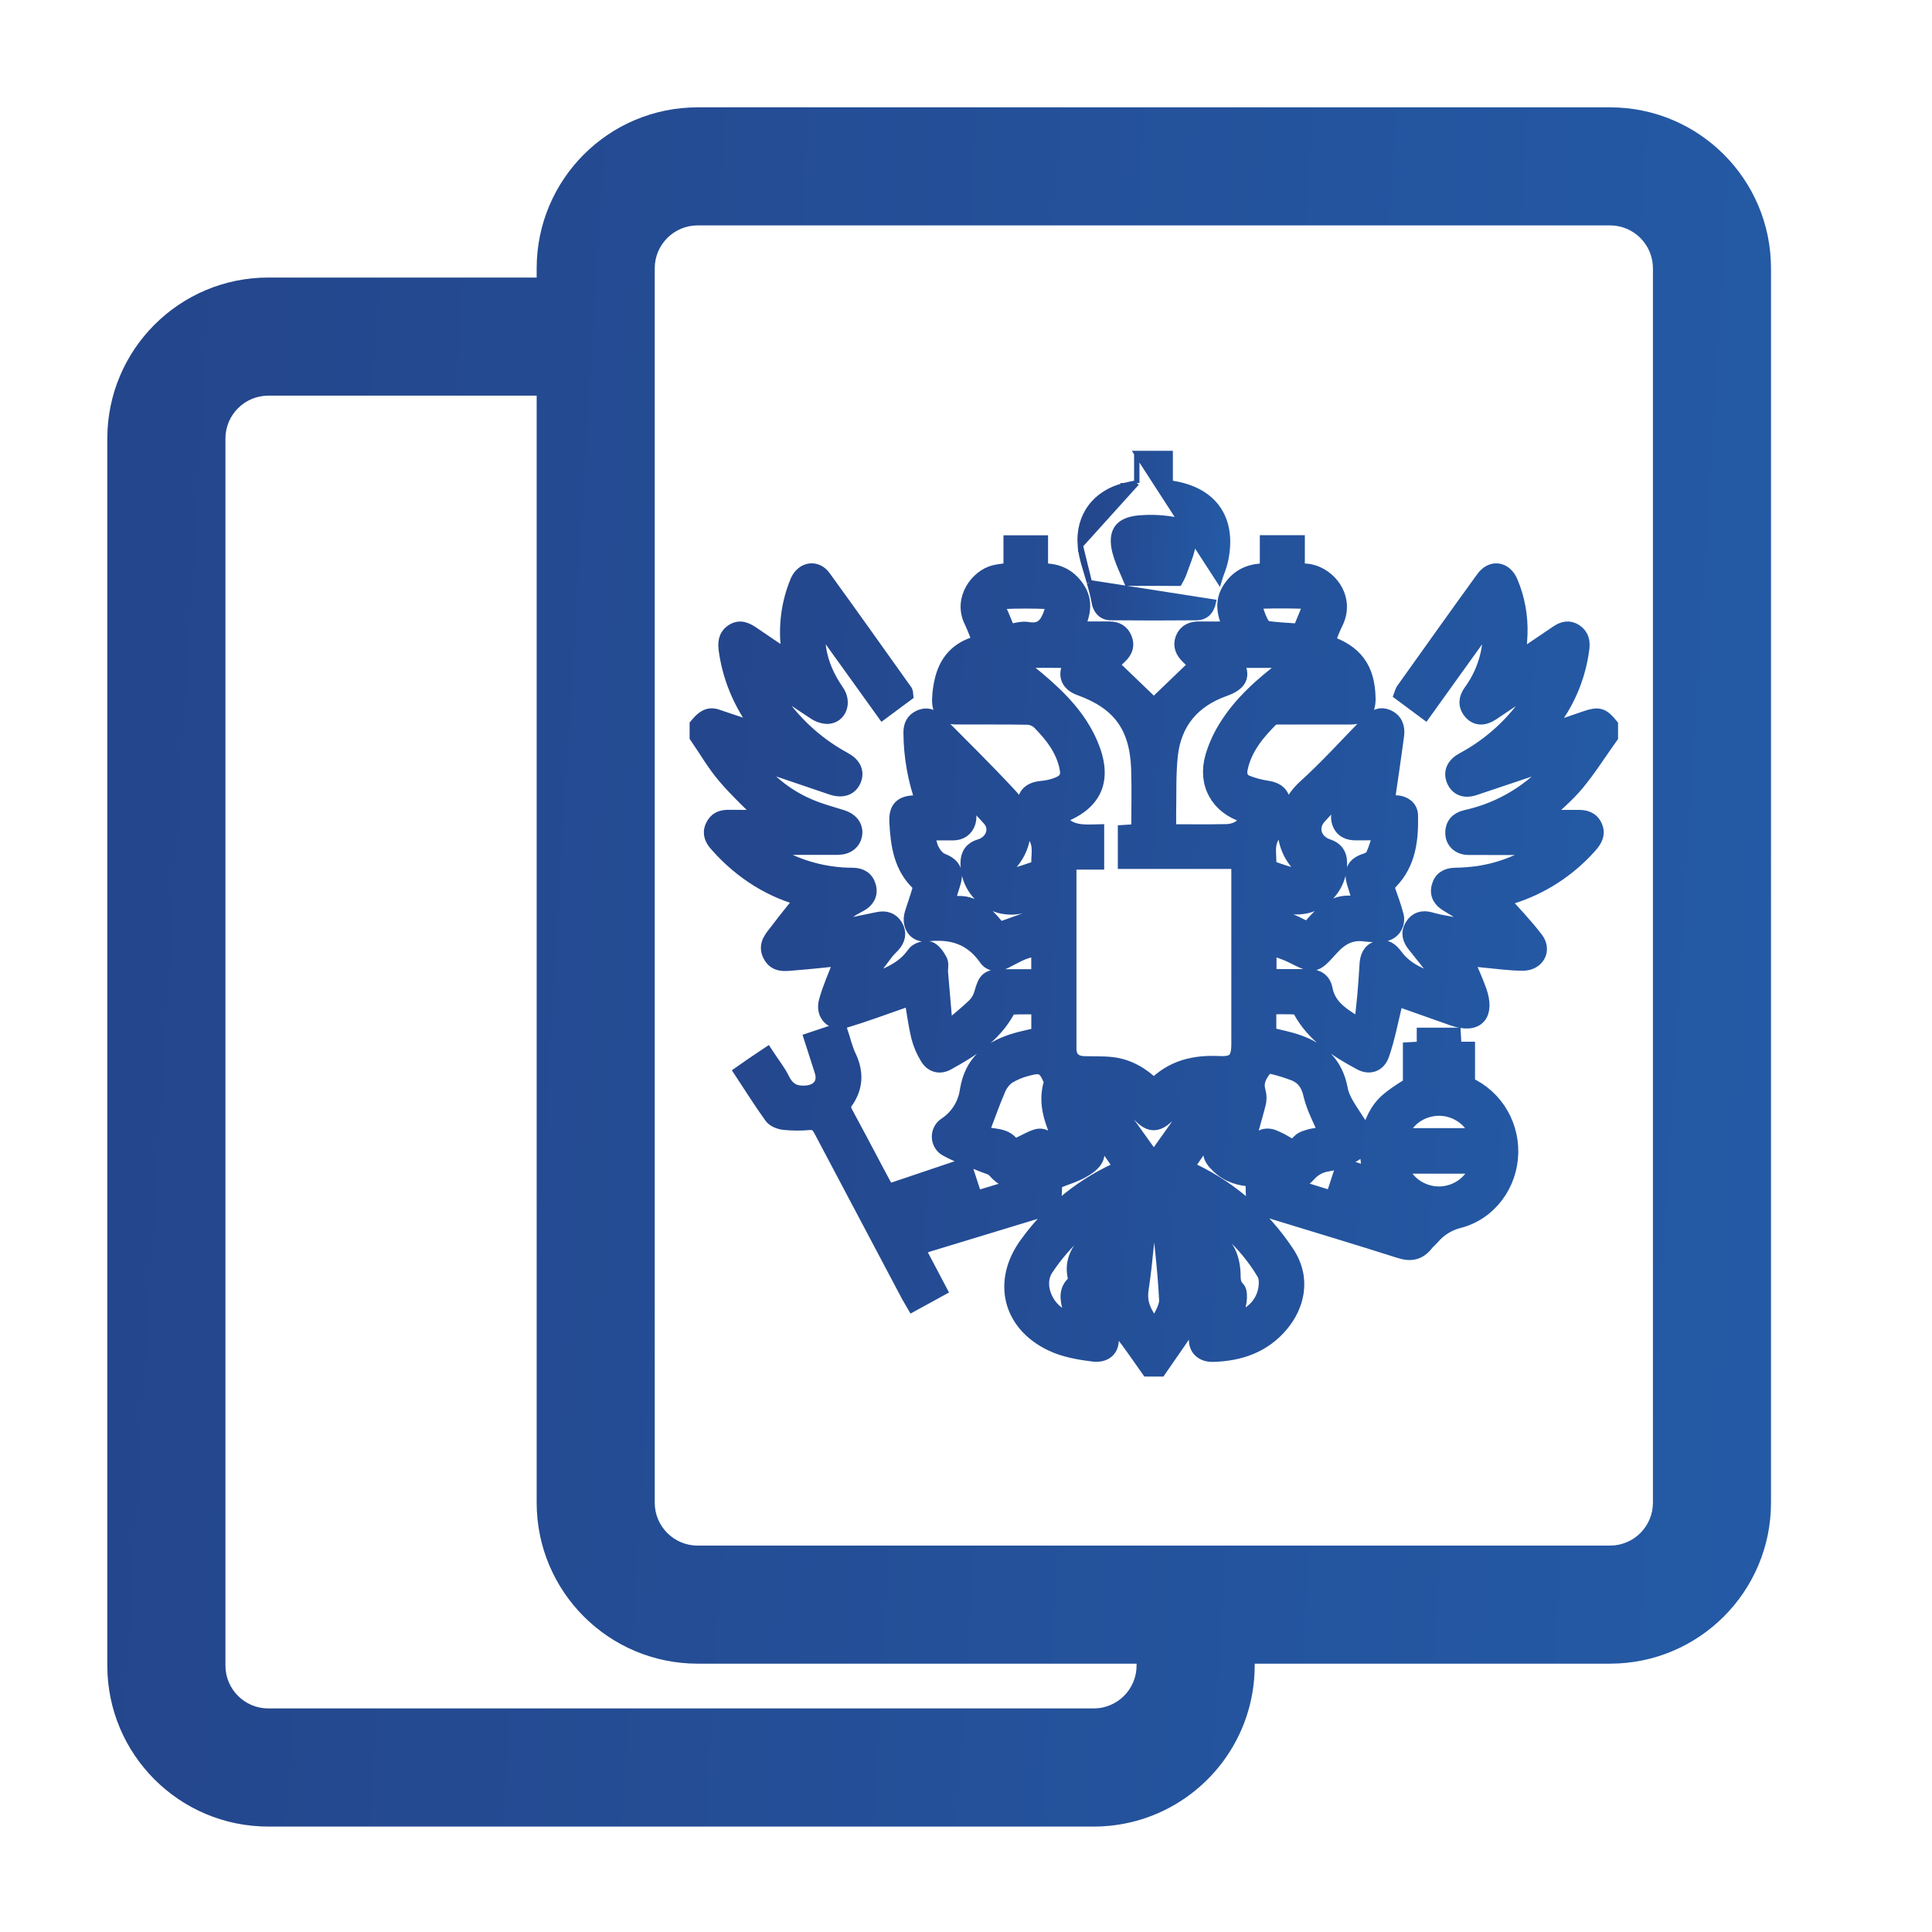 <svg width="36" height="36" viewBox="0 0 36 36" fill="none" xmlns="http://www.w3.org/2000/svg">
<path fill-rule="evenodd" clip-rule="evenodd" d="M11.621 5.172H5C3.343 5.172 2 6.516 2 8.172V31.034C2 32.691 3.343 34.034 5 34.034H20.379C22.036 34.034 23.379 32.691 23.379 31.034V30.828H21.179V31.034C21.179 31.476 20.821 31.834 20.379 31.834H5C4.558 31.834 4.2 31.476 4.2 31.034V8.172C4.2 7.731 4.558 7.372 5 7.372H11.621V5.172Z" fill="#D9D9D9"/>
<path fill-rule="evenodd" clip-rule="evenodd" d="M13 4.2H30C30.442 4.2 30.8 4.558 30.8 5V28C30.8 28.442 30.442 28.8 30 28.8H13C12.558 28.8 12.2 28.442 12.2 28V5C12.2 4.558 12.558 4.2 13 4.2ZM10 5C10 3.343 11.343 2 13 2H30C31.657 2 33 3.343 33 5V28C33 29.657 31.657 31 30 31H23.379V31.035C23.379 31.707 23.158 32.328 22.785 32.828C22.238 33.56 21.364 34.035 20.379 34.035H5C3.343 34.035 2 32.691 2 31.035V8.172C2 6.516 3.343 5.172 5 5.172H10V5ZM10 7.372H5C4.558 7.372 4.2 7.731 4.2 8.172V31.035C4.2 31.476 4.558 31.835 5 31.835H20.379C20.821 31.835 21.179 31.476 21.179 31.035V31H13C11.343 31 10 29.657 10 28V7.372Z" fill="url(#paint0_linear_3885_9530)"/>
<path d="M21.6 25.5H21.4C21.239 25.275 21.087 25.041 20.913 24.827C20.722 24.592 20.674 24.337 20.721 24.042C20.755 23.831 20.758 23.614 20.775 23.4L20.742 23.389L20.565 23.62C20.755 23.845 20.756 23.94 20.553 24.141C20.478 24.216 20.462 24.282 20.502 24.377C20.56 24.517 20.607 24.661 20.662 24.802C20.763 25.062 20.643 25.256 20.368 25.221C20.108 25.189 19.836 25.141 19.603 25.03C18.826 24.662 18.638 23.874 19.149 23.18C19.602 22.554 20.214 22.065 20.92 21.766L20.118 20.603C20.173 20.813 20.25 21.017 20.346 21.211C20.479 21.475 20.473 21.604 20.226 21.765C20.056 21.876 19.851 21.93 19.643 22.017C19.641 22.032 19.641 22.047 19.641 22.062C19.635 22.458 19.631 22.465 19.263 22.577C18.608 22.777 17.951 22.976 17.294 23.176C17.223 23.198 17.154 23.225 17.076 23.253L17.482 24.023L17.022 24.275C16.99 24.22 16.965 24.178 16.941 24.135C16.396 23.107 15.851 22.078 15.308 21.049C15.254 20.947 15.198 20.899 15.08 20.907C14.925 20.921 14.77 20.92 14.616 20.905C14.535 20.896 14.432 20.86 14.388 20.798C14.198 20.536 14.027 20.262 13.843 19.983C13.924 19.927 13.991 19.879 14.059 19.832C14.127 19.786 14.204 19.736 14.284 19.682C14.385 19.836 14.492 19.968 14.565 20.117C14.667 20.325 14.811 20.398 15.039 20.375C15.273 20.352 15.401 20.183 15.325 19.947C15.266 19.761 15.206 19.576 15.142 19.377L15.643 19.209C15.7 19.38 15.735 19.542 15.804 19.686C15.945 19.981 15.937 20.256 15.747 20.523C15.691 20.601 15.705 20.671 15.75 20.753C15.94 21.102 16.124 21.454 16.31 21.805C16.383 21.943 16.456 22.08 16.532 22.22L17.965 21.737C18.023 21.917 18.075 22.074 18.131 22.245L16.803 22.702C16.815 22.716 16.831 22.727 16.849 22.732C16.867 22.738 16.886 22.738 16.904 22.733C17.608 22.519 18.311 22.303 19.015 22.092C19.127 22.058 19.122 21.994 19.096 21.891C18.869 22.063 18.7 21.981 18.539 21.797C18.491 21.742 18.398 21.725 18.324 21.694C18.096 21.598 17.858 21.521 17.644 21.401C17.605 21.381 17.573 21.35 17.55 21.312C17.527 21.274 17.514 21.231 17.513 21.187C17.512 21.142 17.522 21.099 17.543 21.06C17.564 21.021 17.594 20.988 17.632 20.965C17.741 20.893 17.833 20.797 17.903 20.685C17.973 20.573 18.018 20.448 18.036 20.316C18.119 19.809 18.432 19.56 18.868 19.416C19.029 19.363 19.198 19.333 19.367 19.292V18.752C19.197 18.752 19.037 18.748 18.878 18.755C18.855 18.758 18.834 18.765 18.814 18.776C18.795 18.788 18.778 18.803 18.765 18.822C18.511 19.288 18.089 19.554 17.648 19.796C17.504 19.875 17.37 19.832 17.289 19.695C17.216 19.576 17.161 19.447 17.127 19.311C17.069 19.067 17.038 18.816 16.994 18.559C16.941 18.583 16.889 18.613 16.833 18.633C16.47 18.759 16.113 18.893 15.749 19.002C15.518 19.072 15.343 18.899 15.407 18.663C15.47 18.427 15.577 18.192 15.667 17.959C15.685 17.919 15.706 17.88 15.728 17.842C15.405 17.874 15.104 17.909 14.801 17.932C14.64 17.944 14.459 17.985 14.361 17.79C14.263 17.596 14.405 17.471 14.501 17.34C14.664 17.123 14.838 16.913 14.977 16.739C14.406 16.599 13.837 16.261 13.376 15.739C13.287 15.642 13.23 15.539 13.29 15.405C13.35 15.27 13.456 15.237 13.589 15.24C13.818 15.243 14.048 15.24 14.275 15.24C14.014 14.974 13.747 14.732 13.515 14.458C13.322 14.233 13.17 13.968 13 13.721V13.518C13.092 13.409 13.188 13.31 13.35 13.364L13.507 13.417L14.234 13.661C13.866 13.206 13.63 12.708 13.545 12.136C13.524 11.995 13.523 11.866 13.656 11.776C13.789 11.686 13.906 11.748 14.022 11.827C14.249 11.984 14.479 12.136 14.736 12.309C14.723 12.219 14.714 12.166 14.707 12.112C14.648 11.68 14.705 11.241 14.872 10.84C14.965 10.621 15.199 10.577 15.335 10.764C15.848 11.47 16.351 12.182 16.858 12.892C16.863 12.905 16.867 12.919 16.868 12.934L16.457 13.239L15.258 11.57L15.213 11.586C15.223 11.751 15.221 11.919 15.244 12.081C15.288 12.381 15.413 12.647 15.584 12.895C15.717 13.088 15.631 13.329 15.421 13.34C15.334 13.337 15.25 13.307 15.179 13.257C14.878 13.061 14.583 12.857 14.286 12.656C14.287 12.708 14.303 12.759 14.33 12.802C14.663 13.378 15.146 13.848 15.726 14.162C15.9 14.257 15.957 14.386 15.898 14.529C15.839 14.671 15.7 14.727 15.507 14.664C15.261 14.581 15.015 14.496 14.769 14.413C14.508 14.323 14.247 14.239 13.986 14.151C14.257 14.539 14.628 14.843 15.058 15.028C15.26 15.118 15.475 15.174 15.686 15.24C15.844 15.289 15.935 15.402 15.917 15.542C15.898 15.682 15.788 15.774 15.621 15.779C15.566 15.779 15.51 15.779 15.455 15.779H14.215C14.31 15.843 14.361 15.882 14.416 15.914C14.862 16.179 15.37 16.319 15.887 16.319C16.031 16.319 16.137 16.381 16.175 16.524C16.212 16.667 16.145 16.773 16.018 16.842C15.965 16.872 15.91 16.898 15.858 16.932C15.669 17.053 15.481 17.175 15.292 17.297L15.31 17.338C15.373 17.331 15.436 17.329 15.498 17.317C15.785 17.261 16.073 17.205 16.359 17.144C16.492 17.115 16.604 17.144 16.676 17.264C16.749 17.385 16.721 17.502 16.628 17.604C16.588 17.648 16.54 17.691 16.504 17.738C16.358 17.929 16.214 18.122 16.069 18.314L16.107 18.351C16.45 18.21 16.815 18.116 17.049 17.775C17.094 17.712 17.235 17.666 17.308 17.689C17.389 17.715 17.459 17.82 17.505 17.906C17.535 17.964 17.509 18.05 17.516 18.123C17.544 18.466 17.574 18.81 17.604 19.154L17.665 19.18C17.831 19.038 18.003 18.902 18.162 18.75C18.229 18.683 18.277 18.6 18.303 18.508C18.372 18.254 18.416 18.21 18.68 18.21H19.366V17.646C19.262 17.669 19.16 17.698 19.059 17.733C18.942 17.781 18.831 17.846 18.717 17.903C18.594 17.965 18.462 17.961 18.385 17.849C18.105 17.448 17.728 17.338 17.265 17.393C17.061 17.418 16.946 17.234 17.005 17.03C17.049 16.885 17.102 16.744 17.143 16.598C17.155 16.556 17.158 16.486 17.134 16.463C16.801 16.155 16.745 15.743 16.722 15.325C16.708 15.065 16.805 14.972 17.066 14.969C17.113 14.969 17.16 14.963 17.219 14.96C17.066 14.54 16.986 14.095 16.984 13.647C16.984 13.523 17.029 13.429 17.145 13.377C17.261 13.325 17.363 13.355 17.448 13.441C17.907 13.906 18.374 14.362 18.817 14.841C19.183 15.238 19.119 15.842 18.702 16.185C18.673 16.202 18.642 16.215 18.61 16.223L18.639 16.286C18.697 16.308 18.761 16.359 18.812 16.347C18.989 16.306 19.158 16.244 19.329 16.187C19.347 16.181 19.371 16.154 19.369 16.142C19.352 15.958 19.42 15.773 19.309 15.587C19.213 15.418 19.149 15.233 19.118 15.041C19.08 14.828 19.194 14.722 19.407 14.701C19.501 14.693 19.593 14.674 19.681 14.643C19.891 14.566 19.936 14.473 19.881 14.255C19.802 13.932 19.603 13.683 19.38 13.455C19.318 13.395 19.238 13.36 19.154 13.355C18.711 13.346 18.268 13.352 17.826 13.35C17.611 13.35 17.509 13.243 17.518 13.024C17.523 12.901 17.54 12.778 17.57 12.659C17.664 12.287 17.903 12.063 18.282 11.984C18.221 11.834 18.174 11.695 18.111 11.565C17.914 11.165 18.226 10.75 18.54 10.677C18.635 10.656 18.733 10.648 18.848 10.632V10.124H19.379V10.651C19.669 10.631 19.898 10.726 20.061 10.966C20.232 11.216 20.167 11.466 20.037 11.73C20.264 11.73 20.467 11.73 20.67 11.73C20.8 11.73 20.896 11.78 20.946 11.905C20.996 12.029 20.954 12.126 20.869 12.211C20.8 12.28 20.726 12.346 20.684 12.385L21.5 13.17L22.313 12.389C22.269 12.344 22.203 12.284 22.14 12.222C22.051 12.132 22.002 12.031 22.051 11.903C22.101 11.775 22.21 11.728 22.344 11.73C22.541 11.733 22.739 11.73 22.96 11.73C22.828 11.463 22.766 11.213 22.937 10.965C23.099 10.726 23.331 10.636 23.625 10.65V10.122H24.164V10.651C24.208 10.651 24.237 10.651 24.264 10.651C24.678 10.627 25.127 11.104 24.876 11.601C24.814 11.722 24.771 11.854 24.719 11.981C25.247 12.155 25.471 12.463 25.482 13.009C25.487 13.247 25.39 13.35 25.155 13.35C24.718 13.35 24.281 13.35 23.844 13.35C23.791 13.35 23.72 13.35 23.688 13.38C23.423 13.645 23.181 13.931 23.1 14.317C23.073 14.444 23.113 14.549 23.23 14.595C23.353 14.643 23.48 14.677 23.61 14.696C23.794 14.723 23.914 14.822 23.882 15.004C23.85 15.207 23.785 15.403 23.688 15.584C23.582 15.772 23.648 15.955 23.63 16.139C23.63 16.153 23.655 16.179 23.675 16.184C23.839 16.246 24.007 16.299 24.177 16.342C24.233 16.355 24.305 16.297 24.39 16.264C23.783 15.803 23.867 15.088 24.33 14.67C24.742 14.297 25.117 13.881 25.507 13.482C25.603 13.384 25.702 13.31 25.844 13.368C25.986 13.426 26.034 13.554 26.014 13.698C25.959 14.119 25.895 14.538 25.833 14.969C25.87 14.969 25.947 14.965 26.022 14.969C26.16 14.978 26.27 15.056 26.273 15.194C26.283 15.639 26.236 16.075 25.908 16.415C25.841 16.484 25.831 16.535 25.861 16.617C25.913 16.759 25.962 16.903 26.002 17.049C26.015 17.088 26.018 17.129 26.012 17.17C26.006 17.211 25.991 17.249 25.968 17.283C25.945 17.317 25.914 17.344 25.878 17.364C25.843 17.383 25.803 17.394 25.763 17.395C25.658 17.408 25.553 17.408 25.448 17.395C25.171 17.353 24.974 17.462 24.788 17.671C24.485 18.011 24.475 17.996 24.072 17.794C23.939 17.728 23.796 17.688 23.636 17.628V18.208C23.894 18.208 24.142 18.208 24.389 18.208C24.541 18.208 24.65 18.276 24.68 18.429C24.755 18.821 25.083 18.957 25.371 19.159C25.428 18.76 25.46 18.371 25.482 17.981C25.49 17.836 25.532 17.723 25.673 17.68C25.814 17.637 25.909 17.706 25.994 17.823C26.221 18.131 26.566 18.228 26.937 18.358C26.915 18.315 26.892 18.274 26.866 18.233C26.702 18.022 26.538 17.811 26.37 17.604C26.284 17.497 26.248 17.387 26.322 17.264C26.395 17.141 26.504 17.109 26.638 17.143C26.697 17.159 26.755 17.175 26.815 17.188C27.105 17.243 27.395 17.297 27.686 17.351L27.7 17.311C27.656 17.272 27.61 17.236 27.562 17.202C27.37 17.081 27.176 16.961 26.981 16.845C26.857 16.772 26.786 16.672 26.824 16.526C26.861 16.381 26.966 16.323 27.11 16.319C27.254 16.317 27.398 16.306 27.54 16.287C27.988 16.221 28.414 16.048 28.783 15.781H28.576C28.172 15.781 27.768 15.784 27.364 15.781C27.201 15.781 27.087 15.679 27.081 15.533C27.075 15.375 27.16 15.282 27.307 15.245C27.361 15.231 27.415 15.22 27.468 15.205C28.093 15.036 28.649 14.666 29.053 14.152C28.977 14.172 28.935 14.18 28.895 14.193C28.418 14.353 27.942 14.515 27.464 14.674C27.287 14.732 27.154 14.674 27.097 14.52C27.047 14.382 27.104 14.257 27.27 14.167C27.713 13.93 28.101 13.598 28.406 13.195C28.528 13.034 28.633 12.858 28.744 12.69L28.712 12.661C28.405 12.868 28.099 13.077 27.792 13.282C27.644 13.38 27.511 13.372 27.417 13.263C27.314 13.142 27.328 13.017 27.417 12.894C27.443 12.858 27.469 12.821 27.492 12.783C27.725 12.414 27.822 11.973 27.767 11.539L26.547 13.239L26.13 12.929C26.137 12.909 26.145 12.89 26.155 12.871C26.652 12.175 27.147 11.476 27.649 10.785C27.803 10.573 28.038 10.611 28.139 10.859C28.265 11.16 28.324 11.486 28.313 11.813C28.307 11.968 28.292 12.122 28.278 12.304C28.54 12.127 28.783 11.963 29.025 11.799C29.129 11.727 29.237 11.7 29.349 11.776C29.462 11.853 29.482 11.962 29.465 12.088C29.397 12.621 29.18 13.123 28.84 13.534C28.811 13.568 28.786 13.605 28.732 13.677L29.557 13.394C29.786 13.317 29.849 13.335 30 13.519V13.722C29.79 14.016 29.597 14.324 29.366 14.601C29.176 14.828 28.942 15.018 28.71 15.241C28.947 15.241 29.171 15.243 29.395 15.241C29.532 15.238 29.649 15.267 29.71 15.406C29.771 15.546 29.703 15.653 29.613 15.754C29.218 16.199 28.711 16.526 28.147 16.699C28.072 16.722 27.998 16.744 27.96 16.758C28.178 17.006 28.412 17.244 28.612 17.508C28.762 17.707 28.63 17.935 28.382 17.938C28.266 17.938 28.15 17.931 28.034 17.919C27.784 17.895 27.535 17.868 27.293 17.843C27.382 18.054 27.478 18.255 27.552 18.464C27.703 18.893 27.529 19.124 27.073 18.964C26.715 18.838 26.357 18.71 25.994 18.582C25.992 18.625 25.988 18.667 25.98 18.709C25.903 19.024 25.844 19.344 25.738 19.648C25.674 19.832 25.512 19.878 25.356 19.793C24.914 19.555 24.493 19.287 24.239 18.822C24.229 18.804 24.215 18.789 24.199 18.777C24.182 18.765 24.164 18.757 24.144 18.753C23.975 18.746 23.805 18.75 23.632 18.75V19.286C23.825 19.336 24.016 19.369 24.197 19.435C24.6 19.581 24.878 19.832 24.965 20.298C25.005 20.516 25.166 20.715 25.288 20.912C25.349 21.009 25.448 21.083 25.516 21.153C25.561 20.928 25.666 20.681 25.87 20.508C26.062 20.347 26.286 20.226 26.483 20.095H26.291V19.568L26.549 19.553V19.299H27.072C27.077 19.389 27.082 19.469 27.087 19.561H27.335V20.095L27.112 20.105C27.151 20.137 27.196 20.161 27.245 20.174C27.511 20.267 27.742 20.444 27.903 20.679C28.064 20.914 28.147 21.196 28.141 21.482C28.128 22.067 27.746 22.59 27.183 22.735C26.986 22.784 26.809 22.894 26.677 23.05C26.64 23.092 26.595 23.127 26.561 23.171C26.434 23.332 26.287 23.361 26.09 23.298C25.305 23.048 24.516 22.812 23.728 22.57C23.374 22.462 23.365 22.453 23.36 22.084C23.36 22.046 23.357 22.008 23.355 21.961C23.115 21.954 22.902 21.892 22.726 21.73C22.537 21.555 22.528 21.462 22.643 21.229C22.742 21.03 22.821 20.821 22.909 20.616L22.879 20.605L22.082 21.763C22.846 22.095 23.5 22.644 23.965 23.344C24.298 23.839 24.142 24.338 23.87 24.666C23.542 25.063 23.099 25.213 22.604 25.227C22.36 25.234 22.245 25.053 22.332 24.822C22.391 24.665 22.454 24.507 22.501 24.348C22.508 24.318 22.509 24.288 22.503 24.258C22.497 24.228 22.485 24.199 22.468 24.174C22.246 23.912 22.241 23.889 22.43 23.61L22.253 23.388C22.248 23.715 22.273 24.023 22.291 24.331C22.295 24.396 22.299 24.477 22.266 24.526C22.051 24.853 21.824 25.176 21.6 25.5ZM18.932 12.293L18.923 12.341C19.061 12.45 19.201 12.557 19.336 12.671C19.735 13.009 20.099 13.375 20.31 13.869C20.59 14.524 20.398 14.964 19.74 15.203C19.729 15.209 19.719 15.216 19.71 15.225C19.865 15.53 20.15 15.518 20.425 15.511V16.054H19.921C19.915 16.073 19.91 16.093 19.908 16.113C19.908 17.254 19.908 18.396 19.908 19.537C19.908 19.726 20.012 19.823 20.2 19.83C20.371 19.836 20.543 19.827 20.713 19.846C21.02 19.88 21.276 20.032 21.502 20.255C21.846 19.895 22.265 19.805 22.726 19.828C23.009 19.841 23.093 19.746 23.094 19.461C23.094 18.381 23.094 17.301 23.094 16.221C23.094 16.167 23.089 16.113 23.086 16.041H20.979V15.519L21.229 15.503C21.229 15.101 21.24 14.714 21.227 14.327C21.2 13.526 20.866 13.077 20.12 12.809C19.902 12.73 19.846 12.552 19.979 12.359C19.994 12.338 20.01 12.319 20.028 12.296L18.932 12.293ZM23.293 15.217C23.257 15.204 23.227 15.19 23.197 15.181C22.7 15.025 22.461 14.596 22.61 14.093C22.666 13.911 22.744 13.737 22.843 13.575C23.123 13.114 23.523 12.765 23.944 12.444L24.081 12.338L24.067 12.295H22.98C23.172 12.57 23.12 12.716 22.806 12.828C22.214 13.039 21.858 13.458 21.795 14.096C21.76 14.453 21.773 14.814 21.766 15.173C21.766 15.283 21.766 15.393 21.766 15.508C22.144 15.508 22.497 15.514 22.851 15.506C23.045 15.502 23.196 15.406 23.294 15.218L23.293 15.217ZM25.746 15.509C25.564 15.509 25.421 15.506 25.279 15.509C25.136 15.513 25.013 15.467 24.966 15.316C24.92 15.164 24.992 15.074 25.107 14.989C25.298 14.847 25.337 14.629 25.404 14.37C25.099 14.675 24.821 14.931 24.569 15.213C24.382 15.421 24.48 15.702 24.746 15.786C24.884 15.831 24.951 15.928 24.951 16.076C24.952 16.195 24.928 16.312 24.879 16.42C24.831 16.527 24.76 16.623 24.671 16.699C24.582 16.776 24.478 16.832 24.366 16.863C24.253 16.893 24.135 16.898 24.021 16.878C23.892 16.854 23.765 16.813 23.632 16.778V17.144C23.888 17.07 24.088 17.196 24.296 17.296C24.319 17.303 24.344 17.304 24.367 17.299C24.391 17.294 24.413 17.283 24.432 17.267C24.678 16.982 24.939 16.738 25.352 16.879C25.358 16.837 25.363 16.825 25.36 16.815C25.323 16.692 25.283 16.569 25.246 16.446C25.182 16.233 25.246 16.114 25.453 16.049C25.506 16.032 25.574 15.996 25.594 15.95C25.654 15.818 25.692 15.674 25.747 15.51L25.746 15.509ZM17.261 15.509C17.295 15.642 17.305 15.752 17.353 15.844C17.395 15.924 17.465 16.015 17.544 16.046C17.744 16.124 17.815 16.233 17.752 16.445C17.712 16.579 17.669 16.71 17.613 16.888C18.064 16.741 18.329 16.987 18.572 17.282C18.576 17.286 18.579 17.292 18.584 17.293C18.617 17.3 18.656 17.321 18.684 17.311C18.908 17.234 19.13 17.151 19.368 17.063V16.781C19.235 16.816 19.109 16.857 18.98 16.881C18.866 16.901 18.748 16.896 18.635 16.866C18.523 16.835 18.419 16.78 18.329 16.704C18.24 16.628 18.169 16.533 18.12 16.425C18.071 16.318 18.046 16.201 18.047 16.083C18.047 15.927 18.116 15.828 18.263 15.785C18.506 15.715 18.62 15.443 18.448 15.249C18.189 14.955 17.889 14.699 17.607 14.427C17.666 14.638 17.705 14.865 17.913 15.009C18.018 15.082 18.071 15.184 18.031 15.314C17.991 15.444 17.892 15.51 17.754 15.51L17.261 15.509ZM19.785 21.427L19.82 21.373C19.805 21.338 19.79 21.304 19.775 21.269C19.63 20.921 19.477 20.575 19.598 20.182C19.602 20.16 19.599 20.138 19.59 20.118C19.487 19.872 19.407 19.826 19.147 19.898C19.013 19.93 18.885 19.984 18.768 20.056C18.686 20.12 18.622 20.206 18.584 20.304C18.487 20.529 18.407 20.759 18.319 20.987C18.301 21.032 18.277 21.073 18.252 21.125C18.48 21.2 18.749 21.132 18.876 21.379C18.892 21.379 18.908 21.377 18.924 21.373C19.009 21.332 19.093 21.288 19.177 21.247C19.394 21.139 19.454 21.157 19.62 21.337C19.664 21.382 19.731 21.398 19.786 21.427L19.785 21.427ZM24.732 21.137C24.622 20.873 24.493 20.644 24.436 20.398C24.391 20.199 24.303 20.069 24.13 19.995C24.002 19.946 23.87 19.904 23.737 19.871C23.639 19.844 23.576 19.867 23.509 19.967C23.423 20.094 23.393 20.204 23.436 20.35C23.455 20.421 23.455 20.495 23.436 20.566C23.365 20.84 23.285 21.111 23.204 21.396C23.293 21.454 23.346 21.385 23.4 21.309C23.495 21.174 23.618 21.146 23.764 21.217C23.83 21.245 23.894 21.278 23.955 21.316C24.06 21.389 24.132 21.377 24.221 21.279C24.27 21.225 24.362 21.203 24.439 21.182C24.536 21.162 24.634 21.147 24.732 21.137ZM22.149 22.367L22.1 22.408C22.136 22.464 22.175 22.518 22.217 22.57C22.417 22.794 22.636 23.002 22.817 23.241C22.906 23.357 22.95 23.524 22.963 23.672C22.975 23.797 22.945 23.913 23.051 24.02C23.093 24.062 23.089 24.169 23.08 24.242C23.057 24.369 23.029 24.494 22.994 24.618C23.297 24.542 23.517 24.348 23.585 24.07C23.612 23.96 23.619 23.809 23.566 23.72C23.218 23.133 22.717 22.709 22.147 22.367H22.149ZM20.903 22.408L20.855 22.369C20.309 22.688 19.836 23.098 19.482 23.631C19.239 23.995 19.561 24.579 20.009 24.599C19.989 24.528 19.968 24.459 19.951 24.389C19.906 24.217 19.867 24.047 20.03 23.908C20.04 23.893 20.047 23.876 20.05 23.858C20.052 23.84 20.051 23.822 20.047 23.804C19.991 23.576 20.058 23.378 20.201 23.209C20.389 22.99 20.592 22.783 20.787 22.569C20.828 22.518 20.866 22.464 20.901 22.408H20.903ZM21.533 24.765C21.617 24.56 21.757 24.383 21.748 24.214C21.717 23.599 21.637 22.986 21.571 22.373C21.567 22.334 21.53 22.298 21.509 22.26C21.483 22.299 21.437 22.334 21.432 22.375C21.372 22.921 21.336 23.47 21.255 24.012C21.206 24.312 21.33 24.512 21.531 24.765H21.533ZM21.5 21.635L22.363 20.42L22.325 20.382C22.268 20.4 22.201 20.404 22.157 20.438C22.008 20.551 21.863 20.67 21.723 20.798C21.559 20.946 21.436 20.95 21.277 20.795C21.197 20.718 21.127 20.626 21.038 20.563C20.923 20.491 20.803 20.425 20.68 20.367L20.636 20.427L21.5 21.635ZM25.038 21.739L25.535 21.897C25.511 21.689 25.491 21.5 25.468 21.306C25.268 21.504 25.014 21.634 24.739 21.679C24.597 21.698 24.468 21.769 24.373 21.878C24.27 21.999 24.142 22.021 24 21.943C23.968 21.928 23.936 21.916 23.903 21.905L23.863 21.95C23.907 21.995 23.939 22.07 23.991 22.085C24.699 22.306 25.407 22.52 26.116 22.735C26.151 22.742 26.187 22.747 26.223 22.749L26.231 22.708L24.873 22.244L25.038 21.739ZM26.087 21.171H27.535C27.47 20.877 27.16 20.646 26.831 20.641C26.485 20.635 26.171 20.856 26.087 21.171H26.087ZM27.537 21.72H26.233C26.185 21.72 26.137 21.724 26.088 21.727C26.163 22.033 26.475 22.258 26.813 22.258C27.151 22.258 27.465 22.03 27.538 21.72H27.537ZM24.227 11.771C24.274 11.655 24.325 11.537 24.373 11.417C24.436 11.261 24.402 11.198 24.236 11.192C24.004 11.186 23.772 11.185 23.54 11.192C23.377 11.198 23.345 11.255 23.404 11.402C23.43 11.482 23.462 11.56 23.502 11.634C23.531 11.68 23.577 11.712 23.629 11.724C23.82 11.748 24.013 11.756 24.227 11.771ZM18.781 11.783C18.914 11.765 19.034 11.72 19.143 11.738C19.434 11.791 19.534 11.625 19.611 11.387C19.651 11.263 19.606 11.202 19.507 11.198C19.241 11.187 18.976 11.187 18.71 11.198C18.606 11.203 18.558 11.27 18.614 11.386C18.675 11.514 18.722 11.645 18.779 11.784L18.781 11.783ZM18.097 12.796H18.622C18.534 12.736 18.477 12.694 18.418 12.654C18.224 12.524 18.159 12.553 18.097 12.796ZM24.896 12.807L24.93 12.77C24.871 12.704 24.795 12.574 24.757 12.585C24.631 12.619 24.518 12.705 24.403 12.771L24.422 12.807H24.896Z" fill="url(#paint1_linear_3885_9530)" stroke="url(#paint2_linear_3885_9530)" stroke-width="0.3"/>
<path d="M21.182 8.45H21.232H21.755H21.805V8.5V8.993C21.822 8.999 21.84 9.005 21.857 9.009C22.242 9.071 22.531 9.234 22.701 9.486C22.871 9.738 22.917 10.069 22.833 10.455C22.819 10.518 22.799 10.579 22.778 10.638C22.773 10.65 22.769 10.662 22.765 10.673C22.748 10.72 22.732 10.764 22.719 10.81L22.719 10.81L22.716 10.82L21.182 8.45ZM21.182 8.45V8.5V8.999M21.182 8.45V8.999M21.182 8.999C21.094 9.016 21.018 9.031 20.943 9.05M21.182 8.999L20.13 10.165C20.108 9.888 20.177 9.642 20.32 9.449C20.463 9.255 20.678 9.117 20.943 9.05M20.943 9.05C20.943 9.05 20.943 9.05 20.944 9.05L20.956 9.098L20.943 9.05C20.943 9.05 20.943 9.05 20.943 9.05ZM20.299 10.854L20.299 10.854C20.281 10.786 20.261 10.719 20.24 10.651C20.227 10.607 20.213 10.563 20.2 10.517C20.168 10.403 20.139 10.285 20.13 10.165L20.299 10.854ZM20.299 10.854L20.299 10.857M20.299 10.854L20.299 10.857M20.299 10.857C20.334 10.969 20.363 11.084 20.386 11.2C20.398 11.285 20.428 11.362 20.481 11.418C20.535 11.476 20.61 11.508 20.701 11.508V11.458M20.299 10.857L22.61 11.218C22.593 11.3 22.561 11.373 22.509 11.425C22.455 11.479 22.383 11.507 22.295 11.508C21.764 11.513 21.232 11.513 20.701 11.508L20.701 11.458M20.701 11.458C21.232 11.463 21.764 11.463 22.295 11.458H20.701ZM22.237 10.125L22.237 10.125C22.216 10.271 22.163 10.412 22.108 10.557C22.089 10.608 22.07 10.66 22.051 10.713C22.028 10.766 22.002 10.818 21.973 10.868L21.003 10.866C20.98 10.81 20.956 10.756 20.933 10.702C20.871 10.561 20.811 10.424 20.774 10.277C20.727 10.086 20.744 9.943 20.81 9.843C20.876 9.745 20.999 9.678 21.193 9.656C21.445 9.631 21.698 9.644 21.946 9.695L21.946 9.695L21.946 9.695C22.06 9.718 22.139 9.769 22.187 9.84C22.235 9.911 22.255 10.007 22.237 10.125Z" fill="url(#paint3_linear_3885_9530)" stroke="url(#paint4_linear_3885_9530)" stroke-width="0.1"/>
<defs>
<linearGradient id="paint0_linear_3885_9530" x1="2" y1="24.218" x2="75.262" y2="28.636" gradientUnits="userSpaceOnUse">
<stop stop-color="#24468C"/>
<stop offset="1" stop-color="#2375C8"/>
<stop offset="1" stop-color="#24468C"/>
</linearGradient>
<linearGradient id="paint1_linear_3885_9530" x1="13" y1="20.788" x2="53.132" y2="23.553" gradientUnits="userSpaceOnUse">
<stop stop-color="#24468C"/>
<stop offset="1" stop-color="#2375C8"/>
<stop offset="1" stop-color="#24468C"/>
</linearGradient>
<linearGradient id="paint2_linear_3885_9530" x1="13" y1="20.788" x2="53.132" y2="23.553" gradientUnits="userSpaceOnUse">
<stop stop-color="#24468C"/>
<stop offset="1" stop-color="#2375C8"/>
<stop offset="1" stop-color="#24468C"/>
</linearGradient>
<linearGradient id="paint3_linear_3885_9530" x1="20.176" y1="10.554" x2="26.438" y2="10.903" gradientUnits="userSpaceOnUse">
<stop stop-color="#24468C"/>
<stop offset="1" stop-color="#2375C8"/>
<stop offset="1" stop-color="#24468C"/>
</linearGradient>
<linearGradient id="paint4_linear_3885_9530" x1="20.176" y1="10.554" x2="26.438" y2="10.903" gradientUnits="userSpaceOnUse">
<stop stop-color="#24468C"/>
<stop offset="1" stop-color="#2375C8"/>
<stop offset="1" stop-color="#24468C"/>
</linearGradient>
</defs>
</svg>
